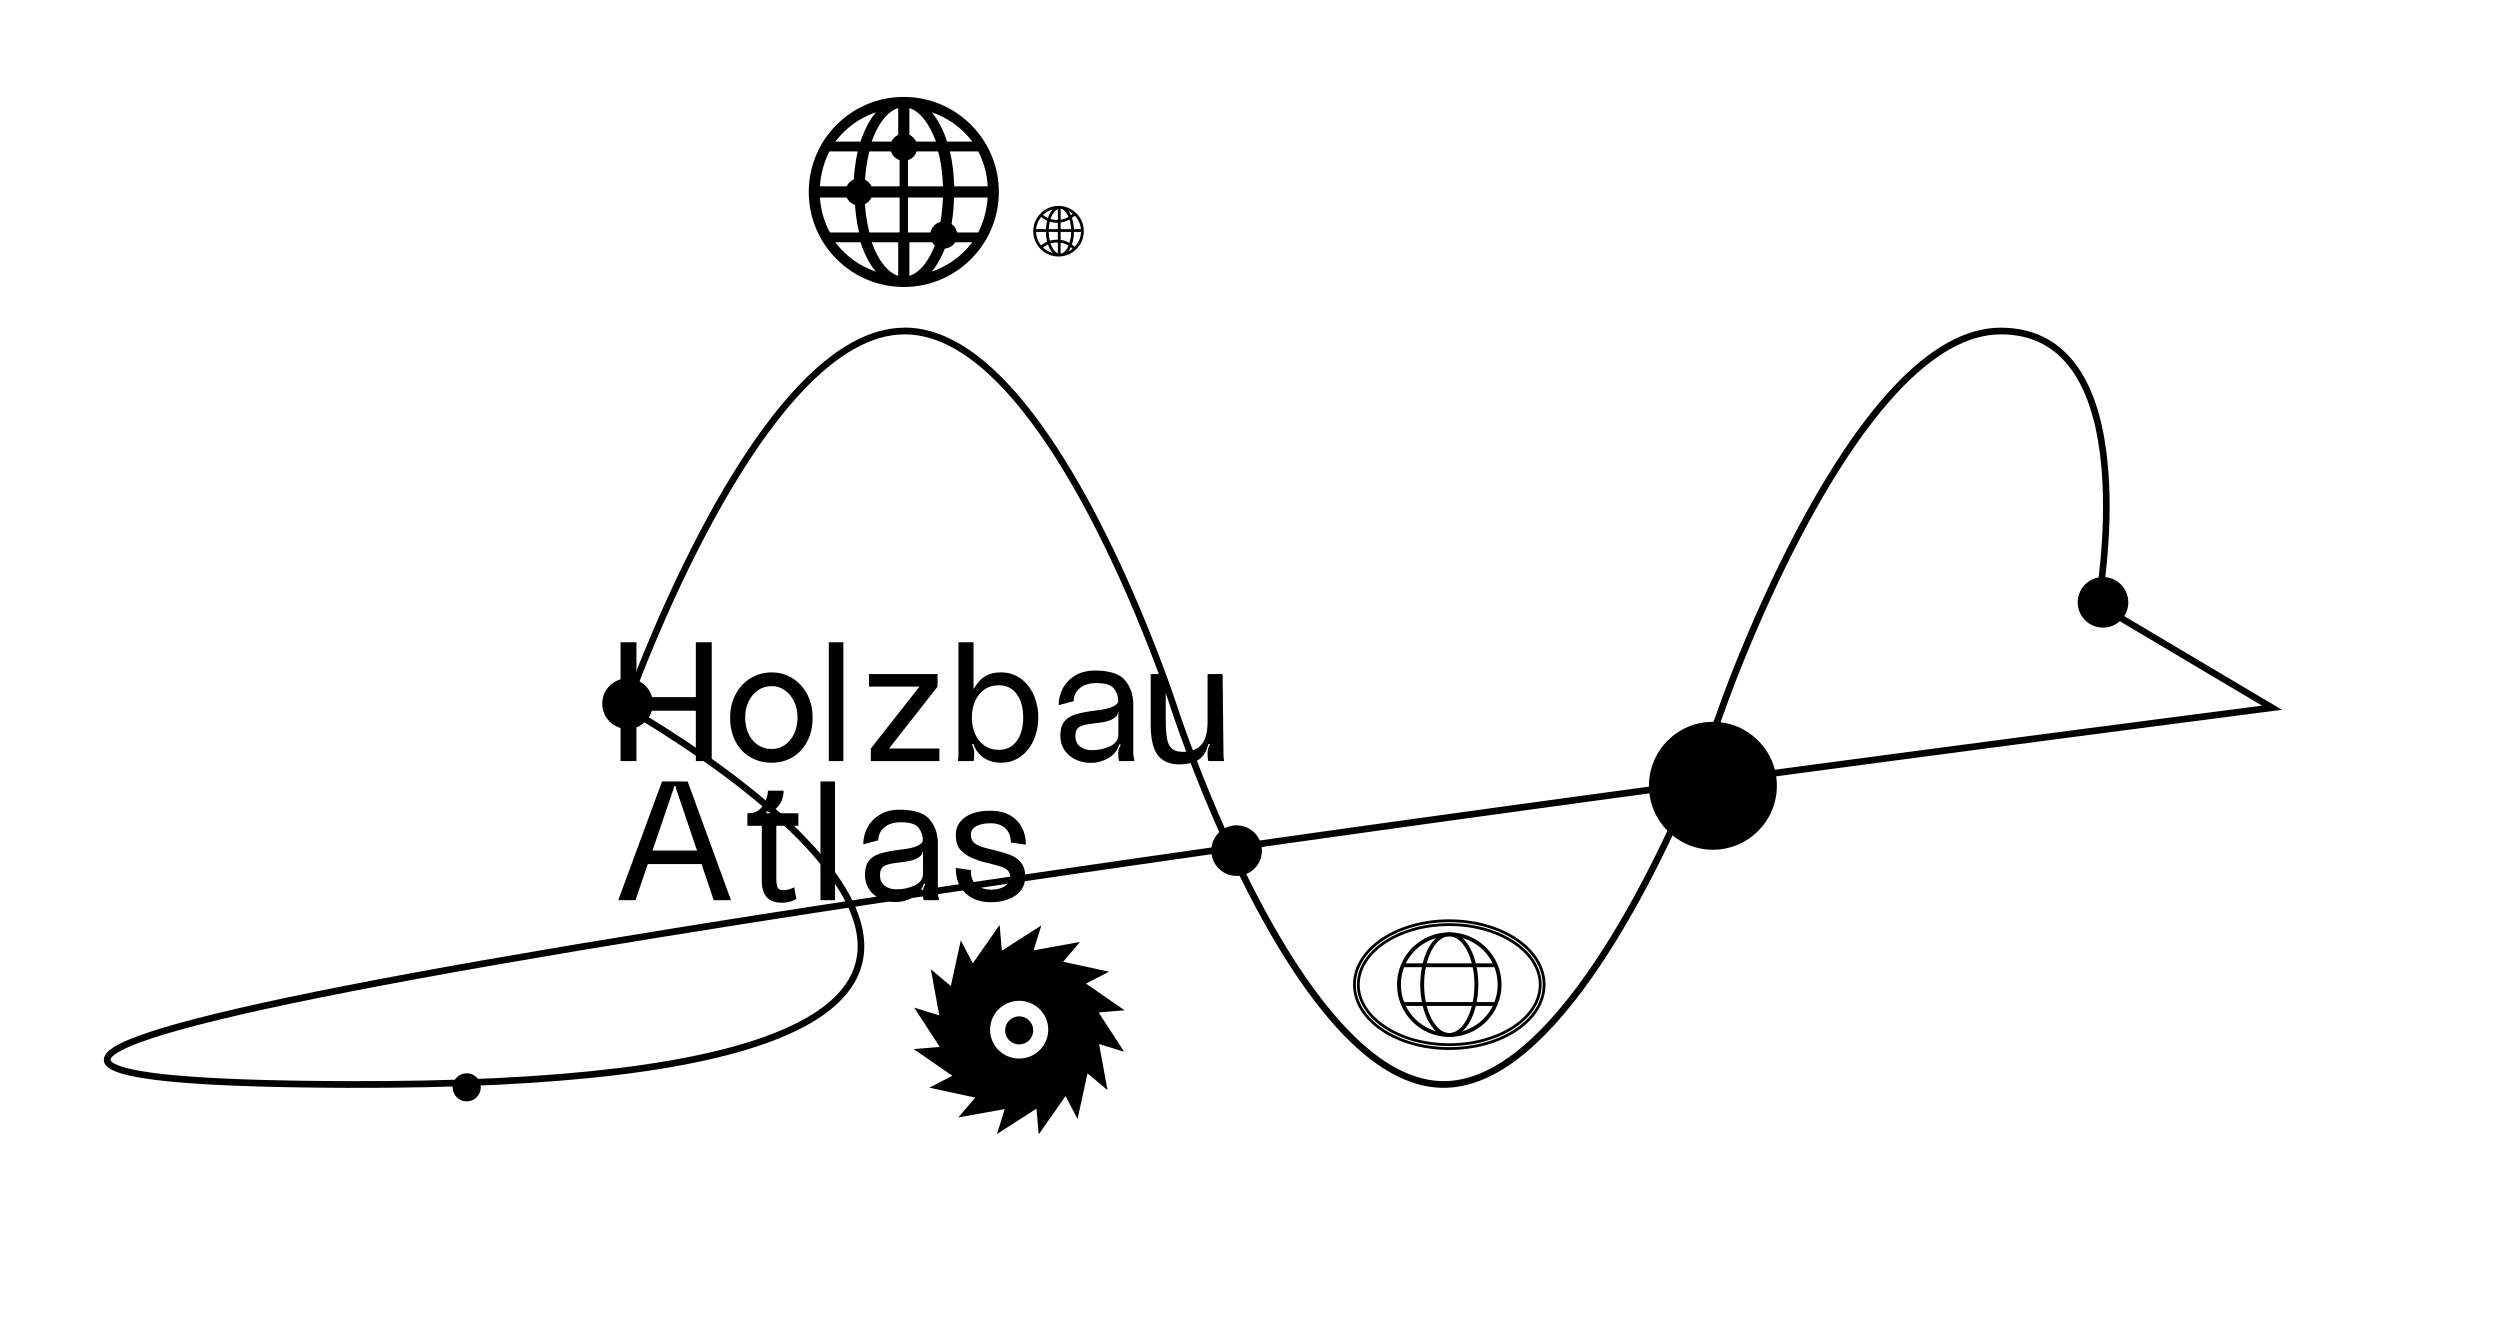 <?xml version="1.0" encoding="UTF-8"?>
<svg id="Ebene_1" data-name="Ebene 1" xmlns="http://www.w3.org/2000/svg" xmlns:xlink="http://www.w3.org/1999/xlink" viewBox="0 0 1565 834.66">
  <defs>
    <style>
      .cls-1, .cls-2, .cls-3, .cls-4 {
        fill: none;
      }

      .cls-2 {
        stroke-miterlimit: 10;
      }

      .cls-2, .cls-3 {
        stroke: #000;
        stroke-width: 1.76px;
      }

      .cls-3 {
        stroke-linejoin: round;
      }

      .cls-5 {
        clip-path: url(#clippath-11);
      }

      .cls-6 {
        clip-path: url(#clippath-16);
      }

      .cls-7 {
        clip-path: url(#clippath-10);
      }

      .cls-8 {
        clip-path: url(#clippath-15);
      }

      .cls-9 {
        clip-path: url(#clippath-13);
      }

      .cls-10 {
        clip-path: url(#clippath-14);
      }

      .cls-11 {
        clip-path: url(#clippath-12);
      }

      .cls-12 {
        clip-path: url(#clippath-1);
      }

      .cls-13 {
        clip-path: url(#clippath-3);
      }

      .cls-14 {
        clip-path: url(#clippath-4);
      }

      .cls-15 {
        clip-path: url(#clippath-2);
      }

      .cls-16 {
        clip-path: url(#clippath-7);
      }

      .cls-17 {
        clip-path: url(#clippath-6);
      }

      .cls-18 {
        clip-path: url(#clippath-9);
      }

      .cls-19 {
        clip-path: url(#clippath-8);
      }

      .cls-20 {
        clip-path: url(#clippath-5);
      }

      .cls-4 {
        clip-rule: evenodd;
      }

      .cls-21 {
        clip-path: url(#clippath);
      }
    </style>
    <clipPath id="clippath">
      <path class="cls-1" d="M565.78,60.66c-32.82,0-59.5,26.68-59.5,59.5s26.68,59.5,59.5,59.5h0c32.82,0,59.5-26.68,59.5-59.5s-26.68-59.5-59.5-59.5h0ZM513.28,123.66h21.71c.25,7.76,1.14,15.13,2.79,21.88h-18.28c-3.55-6.61-5.71-13.99-6.22-21.88h0ZM569.28,88.66v-21c6.68,2.01,12.59,9.93,16.63,21h-16.63ZM587.33,94.78c1.66,6.61,2.81,13.99,2.94,21.88h-21.87v-21.88h18.93ZM562.28,67.66v21h-16.63c3.9-11.19,9.95-18.99,16.63-21h0ZM563.15,94.78v21.88h-21.88c.26-7.76,1.28-15.26,2.94-21.88h18.93ZM534.32,116.66h-21.04c.49-7.89,2.58-15.26,5.91-21.88h17.72c-1.48,6.74-2.46,13.99-2.58,21.88h0ZM541.28,123.66h21.88v21.88h-18.93c-1.66-6.61-2.81-13.99-2.94-21.88h0ZM562.28,151.66v21c-6.68-2.01-12.59-9.93-16.63-21h16.63ZM569.28,172.66v-21h16.63c-3.9,11.19-9.95,18.99-16.63,21h0ZM568.4,145.53v-21.88h21.87c-.26,7.76-1.28,15.26-2.94,21.88h-18.93ZM597.23,123.66h21.04c-.49,7.89-2.58,15.26-5.91,21.88h-17.72c1.48-6.74,2.46-13.99,2.58-21.88h0ZM597.36,116.66c-.25-7.76-1.11-15.13-2.71-21.88h17.72c3.45,6.61,5.54,13.99,5.91,21.88h-20.92ZM608.65,88.66h-15.78c-2.4-7.45-5.68-13.66-9.59-18.38,10.23,3.48,19.06,9.93,25.37,18.38h0ZM548.28,70.28c-3.91,4.72-7.2,11.05-9.59,18.38h-15.78c6.31-8.44,15.15-14.9,25.37-18.38h0ZM522.9,151.66h15.78c2.4,7.45,5.68,13.66,9.59,18.38-10.23-3.48-19.06-9.93-25.37-18.38h0ZM583.28,170.03c3.91-4.72,7.2-11.05,9.59-18.38h15.78c-6.31,8.44-15.15,14.9-25.37,18.38h0Z"/>
    </clipPath>
    <clipPath id="clippath-1">
      <path class="cls-1" d="M537.78,128.66c4.69,0,8.5-3.81,8.5-8.5s-3.81-8.5-8.5-8.5-8.5,3.81-8.5,8.5,3.81,8.5,8.5,8.5h0Z"/>
    </clipPath>
    <clipPath id="clippath-2">
      <path class="cls-1" d="M590.78,155.66c4.69,0,8.5-3.81,8.5-8.5s-3.81-8.5-8.5-8.5-8.5,3.81-8.5,8.5,3.81,8.5,8.5,8.5h0Z"/>
    </clipPath>
    <clipPath id="clippath-3">
      <path class="cls-1" d="M565.78,100.66c4.69,0,8.5-3.81,8.5-8.5s-3.81-8.5-8.5-8.5-8.5,3.81-8.5,8.5,3.81,8.5,8.5,8.5h0Z"/>
    </clipPath>
    <clipPath id="clippath-4">
      <path class="cls-4" d="M1072.28,531.94c22.11,0,40.04-17.93,40.04-40.04s-17.93-40.04-40.04-40.04-40.04,17.93-40.04,40.04,17.93,40.04,40.04,40.04h0Z"/>
    </clipPath>
    <clipPath id="clippath-5">
      <path class="cls-4" d="M1316.48,392.9c8.75,0,15.84-7.09,15.84-15.84s-7.09-15.84-15.84-15.84-15.84,7.09-15.84,15.84,7.09,15.84,15.84,15.84h0Z"/>
    </clipPath>
    <clipPath id="clippath-6">
      <path class="cls-1" d="M566.56,205.12c-22.29-.09-44.93,13.05-67.71,37.4-10.31,11.02-20.52,24.19-30.59,39.22l-1.47,2.21c-1.23,1.86-2.45,3.74-3.67,5.65l-1.47,2.3c-2.2,3.48-4.38,7.04-6.57,10.69l-1.45,2.44c-1.69,2.86-3.38,5.78-5.07,8.74l-1.44,2.55c-1.44,2.56-2.88,5.16-4.31,7.8-14.08,25.87-27,53.57-38.47,81.27l-.52,1.26-1.03,2.5-1.01,2.46-.98,2.43-.96,2.4-.94,2.36-.92,2.32-.9,2.29-.87,2.25-1.27,3.3-1.22,3.21-1.02,2.72-1.14,3.1-1.12,3.08-.46,1.28-.58,1.66,2.16,1.21,1.46.83,2.5,1.45,1.11.65,2.37,1.4,1.84,1.1,1.88,1.13c.32.19.64.39.96.58l1.95,1.19,1.99,1.22,2.03,1.26,2.07,1.29,2.1,1.33c17.17,10.88,34.34,22.8,50.35,35.39l1.82,1.44,1.8,1.44,1.78,1.43c.3.24.59.48.88.72l1.75,1.43c.29.24.58.48.87.72l1.72,1.43,1.7,1.43c.28.24.56.48.84.71l1.67,1.43c.28.24.55.48.83.71l1.64,1.42c.27.24.54.47.81.71l1.61,1.42c.27.24.53.47.8.71l1.58,1.42c.79.71,1.56,1.42,2.33,2.12l1.53,1.41c.25.24.5.47.76.71l1.5,1.41c.74.7,1.48,1.41,2.2,2.11l1.44,1.4c.95.94,1.89,1.87,2.82,2.8l1.38,1.4,1.35,1.4c2.46,2.56,4.81,5.1,7.03,7.63l1.2,1.38c.2.23.4.46.59.69l1.17,1.37c6.74,8.01,12.27,15.86,16.43,23.51.42.77.82,1.54,1.21,2.3l-16.81,2.58-13.99,2.16-13.76,2.14c-2.28.35-4.54.71-6.8,1.06l-13.43,2.11-13.21,2.09-12.98,2.07-12.76,2.04c-21.08,3.39-41.24,6.69-60.46,9.9l-11.42,1.92c-141.4,23.8-230.58,42.59-267.64,56.39l-1.12.42c-.18.07-.37.14-.55.21l-1.07.42-1.04.41-1.01.41-.98.41c-.16.07-.32.14-.48.2l-.93.41c-.15.07-.3.13-.45.2l-.89.4-.86.4-.82.4-.79.4c-.52.26-1.02.53-1.5.79l-.7.39c-.23.13-.45.26-.67.39l-.64.39-.61.39c-3.37,2.2-5.27,4.36-5.72,6.58-.59,2.88.96,5.2,4.48,7.14l.52.27c.71.36,1.49.71,2.34,1.05l.65.25c.44.17.9.33,1.38.49l.73.24c.25.08.5.16.76.23l.78.23c.13.04.27.08.4.11l.82.22.85.22.87.22.9.21.92.21.47.1c3.08.66,6.61,1.28,10.59,1.86l1.73.24,1.79.24,1.85.23,1.9.23c.32.04.65.07.97.11l1.98.22c.34.04.67.07,1.01.11l2.07.21c.35.03.7.07,1.05.1l2.15.2c.36.03.73.07,1.1.1l2.23.19,2.29.19c.39.03.77.06,1.17.09l2.37.18c.4.03.8.06,1.21.09l2.46.17c.41.03.83.06,1.25.08l2.54.17c.43.03.86.05,1.29.08l2.62.16,2.68.15,2.73.15,2.79.14,2.85.14,2.9.13,2.96.12,3.01.12,3.07.11,3.12.11,3.18.1,3.24.1,3.29.09,3.35.09,5.12.12,3.49.07,3.54.07,5.42.09,5.54.08,5.67.07,3.85.04,5.88.05,6,.04,4.07.02c135.99.48,226.4-11.22,276.38-33.54,42.94-19.17,55.58-46.11,42.24-78.46l-.41-.98-.2-.44,9.75-1.49,22.3-3.38,17.7-2.66,20.6-3.08,18.35-2.72,24.05-3.55,24.56-3.59,19.45-2.83,22.61-3.27,23.01-3.31,29.33-4.19,1.75-.25.88,1.88,1.36,2.88,1.36,2.86c.68,1.43,1.36,2.84,2.05,4.25l1.37,2.81,1.38,2.79c2.53,5.09,5.07,10.08,7.64,14.95l1.4,2.64c.94,1.76,1.88,3.5,2.82,5.22l1.42,2.57c.24.43.47.85.71,1.28l1.42,2.54c10.92,19.37,22.2,36.6,33.77,51.17l.75.93c25.24,31.49,50.76,48.84,76.31,48.95,30.68.13,61.84-24.64,92.93-68.77,11.99-17.02,23.56-36.31,34.6-57.15l1.61-3.06c1.61-3.07,3.21-6.18,4.79-9.31l1.58-3.15c1.05-2.1,2.1-4.22,3.14-6.35l1.56-3.2c.52-1.07,1.03-2.15,1.55-3.22l1.54-3.24,1.53-3.26c1.27-2.72,2.54-5.46,3.8-8.22l1.5-3.31c.5-1.11,1-2.22,1.49-3.33l1.49-3.34c.25-.56.49-1.12.74-1.68l1.47-3.37c.24-.56.49-1.12.73-1.69l1.05-2.43,31.98-4.31,36.44-4.88,25.88-3.45,45.1-5.99,34.43-4.55,46.7-6.15,35.63-4.67,44.25-5.77,53.28-6.92,14.3-1.85-112.88-67.02.19-1.12.22-1.4.16-1.01.24-1.62.24-1.67.24-1.73.24-1.78c.04-.3.08-.6.12-.91l.24-1.85.23-1.9c.04-.32.08-.64.12-.97l.11-.98c2.61-22.61,3.5-45.94,1.62-67.76-2.09-24.31-7.49-44.63-16.87-59.66-11.21-17.96-27.77-27.74-50.08-27.84-22.3-.09-44.95,13.05-67.73,37.4-12.07,12.9-24,28.75-35.73,47.08l-1.47,2.3c-2.2,3.48-4.38,7.04-6.57,10.69l-1.45,2.44c-1.69,2.86-3.38,5.78-5.07,8.74l-1.44,2.55c-.72,1.28-1.44,2.57-2.16,3.87l-1.44,2.61c-.24.44-.48.88-.72,1.31-14.08,25.87-26.99,53.57-38.47,81.27l-.52,1.26-1.03,2.5-1,2.46-.98,2.43-.96,2.4-.94,2.36-.92,2.32-.9,2.29-.87,2.25-.85,2.21-.83,2.17-1.33,3.52-1.2,3.23-.86,2.34-2.05,5.73-.93,2.55-.7,1.89-1.01,2.69-1.09,2.88-.96,2.5-.98,2.54-1.01,2.58-1.03,2.62-1.06,2.66-1.08,2.7-1.11,2.73-1.13,2.77c-.19.46-.38.93-.57,1.4l-1.17,2.82c-.2.47-.39.95-.59,1.42l-1.2,2.86c-.2.48-.41.96-.61,1.44l-.62,1.45-.7,1.65-34.13,4.62-33.39,4.54-29.18,3.99-25.15,3.45-35.31,4.87-24.28,3.37-34.06,4.75-16.76,2.35-23.15,3.26-6.55.93-24.4,3.46-.08-.18c-8.8-19.13-16.77-38.4-23.81-56.96l-.91-2.42-.9-2.4-.87-2.35-1.26-3.44-1.21-3.33-.77-2.15-.75-2.1-.72-2.05-.81-2.33-.84-2.46-1.03-3.05-.79-2.41-.72-2.14-1.07-3.13-.71-2.04-1.02-2.89-.86-2.4-.88-2.45-.91-2.49-.93-2.54-.96-2.58-.98-2.62-1-2.66-1.03-2.7-1.05-2.74-1.08-2.77c-.18-.47-.36-.93-.55-1.4-10.86-27.71-23.12-55.28-36.55-80.94l-.69-1.31-1.38-2.61c-.23-.43-.46-.86-.69-1.29l-1.38-2.57-1.39-2.55c-6.71-12.25-13.53-23.65-20.44-34.11l-1.43-2.15c-8.59-12.81-17.33-24.14-26.19-33.8-21.95-23.94-44.04-36.94-66.13-37.04h0ZM531.1,568.21l.67,1.47c13.05,30.54,1.67,55.47-39.7,73.94-49.3,22.01-139.22,33.65-274.66,33.17l-4.05-.02-5.98-.04-3.92-.03-3.86-.04-5.69-.06-3.72-.05-5.48-.08-3.58-.06-3.53-.07-5.18-.11-3.39-.08-4.98-.13-3.25-.09-4.77-.15-3.11-.11-3.05-.11-3-.12-4.39-.19-2.86-.13-2.8-.14-2.75-.14-2.69-.15-2.64-.15c-.43-.03-.87-.05-1.3-.08l-2.55-.16c-.42-.03-.84-.05-1.25-.08l-2.47-.17c-.41-.03-.81-.06-1.21-.09l-2.38-.18c-.39-.03-.78-.06-1.17-.09l-2.3-.18c-.38-.03-.76-.06-1.13-.09l-2.22-.19-2.16-.2-2.11-.2-2.05-.21-1.99-.21-1.94-.22-1.88-.22-1.83-.23-1.77-.23c-2.03-.28-3.95-.56-5.76-.86l-1.52-.26-1.46-.26c-.96-.18-1.88-.36-2.76-.54l-1.11-.24-.9-.2c-.15-.03-.29-.07-.44-.1l-.85-.2-.81-.21-.78-.21-.75-.21-.72-.21-.68-.21-.65-.21c-.11-.04-.21-.07-.31-.11l-.61-.21-.57-.21-.54-.21c-.18-.07-.35-.14-.51-.21l-.48-.21c-.16-.07-.31-.14-.45-.21l-.42-.21c-.27-.14-.52-.27-.75-.41l-.33-.2c-1.26-.81-1.79-1.57-1.66-2.22.15-.73.82-1.6,2-2.56l.37-.29.4-.3.43-.3c.07-.05.15-.1.23-.15l.48-.31c.08-.05.17-.11.25-.16l.52-.32.55-.33c.09-.05.19-.11.29-.16l.6-.33c.1-.06.21-.11.31-.17l.64-.34.67-.35c.12-.06.23-.12.35-.17l.72-.35c.12-.06.25-.12.37-.18l.77-.36.8-.36.83-.37c.14-.06.28-.12.42-.18l.87-.37.9-.38.93-.38c.16-.06.32-.13.48-.19l.98-.38,1.01-.39,1.04-.39c37.26-13.87,128.21-32.94,272.71-57.16l11.52-1.92c27.14-4.51,56.09-9.2,86.87-14.06l13.3-2.09,13.52-2.12c4.54-.71,9.13-1.42,13.74-2.14l13.97-2.16,18.05-2.77h0ZM1055.76,493.54l-.05.13c-1.23,2.84-2.47,5.66-3.71,8.46l-1.5,3.36c-.25.56-.5,1.12-.75,1.67l-1.51,3.34c-2.78,6.1-5.61,12.13-8.48,18.06l-1.57,3.22c-1.05,2.14-2.1,4.27-3.16,6.39l-1.59,3.16c-12.78,25.23-26.31,48.45-40.42,68.46-30.38,43.11-60.57,67.12-89.5,67-24.01-.1-48.53-16.78-73.07-47.39-11.06-13.8-21.87-30.1-32.37-48.44l-1.4-2.46c-1.4-2.47-2.79-4.97-4.17-7.51l-1.38-2.55c-1.38-2.56-2.76-5.16-4.12-7.78l-1.37-2.64c-.23-.44-.45-.88-.68-1.33l-1.36-2.67c-.45-.89-.91-1.79-1.36-2.69l-1.35-2.71c-.23-.45-.45-.91-.67-1.36l-1.35-2.75-1.34-2.77-1.34-2.79c-.22-.47-.45-.93-.67-1.4l-1.33-2.82-1-2.13,26.42-3.75,33.11-4.66,27.01-3.78,27.48-3.83,20.92-2.9,28.3-3.9,32.4-4.45,25.61-3.5,22.24-3.03,30.06-4.07,9.05-1.22h0ZM566.55,209.3c20.71.09,41.83,12.52,63.06,35.68,14.05,15.33,27.85,35.01,41.27,58.21l1.39,2.41c.69,1.21,1.38,2.43,2.08,3.67l1.38,2.47c.23.41.46.83.69,1.25l1.38,2.51c.92,1.68,1.83,3.38,2.74,5.09l1.37,2.58c.23.43.46.87.68,1.3,13.35,25.51,25.55,52.95,36.36,80.53l1.08,2.78,1.06,2.74,1.04,2.71,1.01,2.67c.33.88.66,1.76.99,2.63l.96,2.59c.16.43.32.85.47,1.28l.93,2.53.9,2.48.88,2.44c.14.4.29.8.43,1.2l.94,2.65.97,2.77,1.09,3.18.83,2.45,1.14,3.45.98,2.89.88,2.54.59,1.68.72,2.06.75,2.11,1.17,3.27.81,2.24,1.27,3.46,1.33,3.57c.15.4.3.81.45,1.21,6.99,18.58,14.92,37.91,23.69,57.15l.71,1.55-21.51,3.07-23.59,3.39-23.17,3.34-14.27,2.07-25.28,3.69-22.02,3.23-18.93,2.8-18.61,2.77-18.29,2.74-20.51,3.09-22.58,3.43-4.7.72-.15-.3c-.24-.49-.49-.98-.75-1.47l-.39-.74-.6-1.11c-5.01-9.22-11.9-18.67-20.43-28.29l-1.26-1.41c-.21-.24-.42-.47-.64-.71l-1.29-1.41c-2.18-2.36-4.45-4.72-6.82-7.1l-1.43-1.43c-.96-.95-1.94-1.9-2.93-2.86l-1.5-1.43c-.25-.24-.5-.48-.76-.72l-1.53-1.43-1.55-1.44c-.26-.24-.52-.48-.78-.72l-1.58-1.44-1.6-1.44-1.62-1.44-1.65-1.44-1.67-1.44c-.28-.24-.56-.48-.84-.72l-1.7-1.45-1.72-1.45c-.58-.48-1.15-.97-1.74-1.45l-1.76-1.45-1.78-1.45-1.8-1.45-1.82-1.45c-.3-.24-.61-.49-.91-.73l-1.84-1.46c-16.14-12.69-33.42-24.69-50.7-35.64l-2.12-1.34c-.35-.22-.7-.44-1.04-.65l-2.06-1.28-2.02-1.25-1.98-1.21-1.94-1.18-1.89-1.14-1.85-1.11-2.95-1.74-2.12-1.23-1.56-.9.97-2.66,1.14-3.08,1.01-2.71,1.21-3.19,1.26-3.28.87-2.24.89-2.28.91-2.31.94-2.35.96-2.39.98-2.42,1-2.45,1.54-3.74c11.42-27.57,24.28-55.15,38.28-80.87.71-1.31,1.42-2.6,2.14-3.89l1.43-2.57c.95-1.7,1.9-3.39,2.86-5.06l1.43-2.49c.72-1.24,1.43-2.47,2.15-3.7l1.44-2.43c2.64-4.44,5.29-8.75,7.95-12.94l1.45-2.27c11.38-17.67,22.93-32.96,34.57-45.4,22.07-23.58,43.74-36.17,64.64-36.08h0ZM1252.71,209.3c20.83.09,36.08,9.1,46.56,25.88,8.97,14.37,14.21,34.09,16.25,57.8,1.85,21.51.98,44.57-1.6,66.92l-.23,1.93-.35,2.8-.24,1.81-.24,1.76-.24,1.7-.24,1.65-.32,2.1-.3,1.87-.42,2.48-.26,1.43,104.95,62.31-39.73,5.15-28.76,3.74-44.55,5.82-31.9,4.18-43.19,5.69-42.4,5.61-41.61,5.54-26.07,3.48-33,4.43-22.3,3.01.99-2.33,1.26-3.01,1.24-2.98c.2-.49.41-.99.61-1.48l1.2-2.92,1.17-2.89,1.15-2.85c.19-.47.38-.94.56-1.41l1.1-2.79c.18-.46.36-.92.54-1.38l1.06-2.72,1.04-2.68,1.27-3.32,1.08-2.85.99-2.66.91-2.47.76-2.09,1.33-3.74.66-1.82,1.11-3.01.99-2.65,1.06-2.81.82-2.16.85-2.2,1.31-3.37.9-2.29,1.4-3.51,1.44-3.59.99-2.44,1.01-2.47,1.03-2.5c11.42-27.57,24.28-55.15,38.28-80.87.71-1.31,1.42-2.6,2.14-3.89l1.43-2.57c.95-1.7,1.9-3.39,2.86-5.06l1.43-2.49c.72-1.24,1.43-2.47,2.15-3.7l1.44-2.43c5.28-8.88,10.6-17.26,15.95-25.09l1.46-2.12,1.46-2.1,1.46-2.07c.24-.34.49-.68.73-1.02l1.47-2.03c7.09-9.73,14.24-18.49,21.43-26.17,22.07-23.58,43.75-36.17,64.66-36.08h0Z"/>
    </clipPath>
    <clipPath id="clippath-7">
      <path class="cls-4" d="M392.84,456.34c8.75,0,15.84-7.09,15.84-15.84s-7.09-15.84-15.84-15.84-15.84,7.09-15.84,15.84,7.09,15.84,15.84,15.84h0Z"/>
    </clipPath>
    <clipPath id="clippath-8">
      <path class="cls-4" d="M774.12,548.34c8.75,0,15.84-7.09,15.84-15.84s-7.09-15.84-15.84-15.84-15.84,7.09-15.84,15.84,7.09,15.84,15.84,15.84h0Z"/>
    </clipPath>
    <clipPath id="clippath-9">
      <path class="cls-1" d="M907.25,649.12c18.06,0,32.71-14.65,32.71-32.73s-14.64-32.73-32.71-32.73-32.71,14.65-32.71,32.73,14.64,32.73,32.71,32.73h0ZM907.25,646.69c-16.73,0-30.29-13.57-30.29-30.3s13.56-30.3,30.29-30.3,30.29,13.57,30.29,30.3-13.56,30.3-30.29,30.3h0Z"/>
    </clipPath>
    <clipPath id="clippath-10">
      <rect class="cls-1" x="878.17" y="603.05" width="58.15" height="2.42"/>
    </clipPath>
    <clipPath id="clippath-11">
      <rect class="cls-1" x="878.17" y="627.3" width="58.15" height="2.42"/>
    </clipPath>
    <clipPath id="clippath-12">
      <path class="cls-1" d="M907.25,649.12c10.24,0,18.17-14.74,18.17-32.73s-7.93-32.73-18.17-32.73-18.17,14.74-18.17,32.73,7.93,32.73,18.17,32.73h0ZM907.25,646.69c-8.5,0-15.75-13.48-15.75-30.3s7.25-30.3,15.75-30.3,15.75,13.48,15.75,30.3-7.25,30.3-15.75,30.3h0Z"/>
    </clipPath>
    <clipPath id="clippath-13">
      <path class="cls-1" d="M398.41,476.42v-31.52h37.18v31.52h9.95v-74.35h-9.95v34.35h-37.18v-34.35h-9.95v74.35h9.95ZM483.03,477.46c4.82,0,9.16-1.13,13.04-3.4s6.95-5.55,9.22-9.84c2.27-4.29,3.4-9.34,3.4-15.13,0-5.38-1.13-10.21-3.4-14.5s-5.36-7.64-9.27-10.05c-3.91-2.41-8.24-3.61-12.99-3.61s-9.2,1.2-13.14,3.61c-3.94,2.41-7.07,5.76-9.37,10.05-2.3,4.29-3.46,9.13-3.46,14.5,0,5.79,1.13,10.84,3.4,15.13,2.27,4.29,5.38,7.57,9.32,9.84,3.94,2.27,8.36,3.4,13.25,3.4h0ZM483.03,468.88c-3.14,0-5.97-.82-8.48-2.46-2.51-1.64-4.49-3.96-5.92-6.96-1.43-3-2.15-6.46-2.15-10.37,0-3.7.72-7.03,2.15-10,1.43-2.97,3.4-5.31,5.92-7.02,2.51-1.71,5.34-2.57,8.48-2.57s5.74.86,8.22,2.57c2.48,1.71,4.43,4.07,5.86,7.07,1.43,3,2.15,6.32,2.15,9.95,0,3.84-.72,7.26-2.15,10.26-1.43,3-3.37,5.34-5.81,7.02-2.44,1.68-5.2,2.51-8.27,2.51h0ZM527.95,476.42v-74.35h-9.11v74.35h9.11ZM588.06,476.42v-7.85h-31.52l30.37-38.75v-7.85h-42.94v7.85h31.63l-30.47,38.75v7.85h42.94ZM626.81,477.46c4.47,0,8.46-1.26,11.99-3.77,3.53-2.51,6.27-5.93,8.22-10.26,1.95-4.33,2.93-9.11,2.93-14.35s-.98-9.9-2.93-14.19-4.69-7.7-8.22-10.21c-3.53-2.51-7.52-3.77-11.99-3.77-3.07,0-5.65.42-7.75,1.26-2.09.84-3.84,1.97-5.24,3.4-1.4,1.43-2.86,3.33-4.4,5.71h0v-29.22h-9.42v69.01c0,2.44-.1,3.94-.31,4.5h0v.84h9.74c.28-.56.42-1.99.42-4.29,0-2.51-.49-4.54-1.47-6.07h0l1.05-.31c1.05,3.49,3.11,6.32,6.18,8.48s6.81,3.25,11.21,3.25h0ZM625.34,469.4c-3.56,0-6.61-.91-9.16-2.72-2.55-1.82-4.49-4.26-5.81-7.33-1.33-3.07-1.99-6.46-1.99-10.16s.66-7.09,1.99-10.16c1.33-3.07,3.26-5.52,5.81-7.33,2.55-1.82,5.6-2.72,9.16-2.72,4.75,0,8.46,1.85,11.15,5.55,2.69,3.7,4.03,8.59,4.03,14.66s-1.34,10.96-4.03,14.66c-2.69,3.7-6.41,5.55-11.15,5.55h0ZM683.15,477.57c3.63,0,7.17-.98,10.63-2.93s5.74-4.85,6.86-8.69h0l1.05.31c-1.12,1.47-1.68,3.42-1.68,5.86,0,2.02.21,3.46.63,4.29h9.42v-.84c-.14-.42-.28-1.05-.42-1.88-.14-.84-.21-1.71-.21-2.62h0v-30.16c0-5.86-1.69-10.86-5.08-14.97-3.39-4.12-9.72-6.18-19.01-6.18-4.61,0-8.62.99-12.04,2.98-3.42,1.99-6.04,4.64-7.85,7.96-1.82,3.32-2.72,6.89-2.72,10.73h0l9.42-2.51c0-3.21,1.24-5.9,3.72-8.06,2.48-2.16,5.99-3.25,10.52-3.25,5.52,0,9.16,1.15,10.94,3.46,1.78,2.3,2.67,4.82,2.67,7.54h0v.63c-.21,1.12-1.4,2.18-3.56,3.19-2.16,1.01-5.41,1.76-9.74,2.25-5.86.7-10.38,1.55-13.56,2.57-3.18,1.01-5.53,2.57-7.07,4.66-1.54,2.09-2.3,5.03-2.3,8.8,0,3.28.84,6.2,2.51,8.74,1.68,2.55,3.98,4.54,6.91,5.97,2.93,1.43,6.25,2.15,9.95,2.15h0ZM700.11,444.49v15.17c0,3.35-1.73,5.85-5.18,7.49-3.46,1.64-7.35,2.46-11.68,2.46-2.65,0-4.99-.73-7.02-2.2-2.02-1.47-3.04-3.7-3.04-6.7,0-1.88.37-3.33,1.1-4.35s2.01-1.78,3.82-2.3,4.57-.99,8.27-1.41c4.19-.42,7.28-1.12,9.27-2.09,1.99-.98,3.23-1.95,3.72-2.93.49-.98.73-2.02.73-3.14h0ZM738.34,478.51c4.05,0,7.54-.7,10.47-2.09,2.93-1.4,5.1-3.77,6.49-7.12h0l1.15-3.56,1.05.31c-1.05,1.4-1.57,3.35-1.57,5.86,0,2.3.17,3.8.52,4.5h9.74v-.84c-.21-.56-.31-2.06-.31-4.5h0l-.52-49.11h-9.42v29.64c0,6.91-1.33,11.82-3.98,14.71-2.65,2.9-6.46,4.35-11.41,4.35-3,0-5.27-.63-6.81-1.88s-2.58-3.32-3.14-6.18c-.56-2.86-.84-7.05-.84-12.57h0v-28.06h-9.42v31.52c0,9.01,1.48,15.43,4.45,19.27,2.97,3.84,7.49,5.76,13.56,5.76h0ZM397.79,563.54l7.75-22.62h33.62l7.64,22.62h10.79l-27.12-74.35h-16.02l-27.44,74.35h10.79ZM436.32,532.43h-27.86l12.36-36.23c.63-1.68,1.05-3.04,1.26-4.08h.84c.14,1.05.52,2.41,1.15,4.08h0l12.25,36.23h0ZM489.94,565.11c1.47,0,3-.23,4.61-.68,1.61-.45,2.93-1.03,3.98-1.73h0l-1.36-7.23c-1.68.77-3.02,1.26-4.03,1.47-1.01.21-2.08.31-3.19.31-1.54,0-2.58-.54-3.14-1.62-.56-1.08-.84-3.16-.84-6.23h0v-32.46h13.82v-7.85h-20v-1.05c2.58,0,4.68-.73,6.28-2.2,1.61-1.47,2.76-3.19,3.46-5.18.7-1.99,1.05-3.89,1.05-5.71h-9.84c0,1.61-.4,3.53-1.2,5.76-.8,2.23-2.09,4.19-3.87,5.86-1.78,1.68-4.03,2.51-6.75,2.51h-1.05v7.85h9.01v34.56c0,4.26.98,7.59,2.93,10,1.95,2.41,5.34,3.61,10.16,3.61h0ZM522.72,563.54v-74.35h-9.11v74.35h9.11ZM560.84,564.69c3.63,0,7.17-.98,10.63-2.93,3.46-1.95,5.74-4.85,6.86-8.69h0l1.05.31c-1.12,1.47-1.68,3.42-1.68,5.86,0,2.02.21,3.46.63,4.29h9.42v-.84c-.14-.42-.28-1.05-.42-1.88-.14-.84-.21-1.71-.21-2.62h0v-30.16c0-5.86-1.69-10.86-5.08-14.97-3.39-4.12-9.72-6.18-19.01-6.18-4.61,0-8.62.99-12.04,2.98-3.42,1.99-6.04,4.64-7.85,7.96-1.82,3.32-2.72,6.89-2.72,10.73h0l9.42-2.51c0-3.21,1.24-5.9,3.72-8.06,2.48-2.16,5.99-3.25,10.52-3.25,5.52,0,9.16,1.15,10.94,3.46,1.78,2.3,2.67,4.82,2.67,7.54h0v.63c-.21,1.12-1.4,2.18-3.56,3.19-2.16,1.01-5.41,1.76-9.74,2.25-5.86.7-10.38,1.55-13.56,2.57-3.18,1.01-5.53,2.57-7.07,4.66-1.54,2.09-2.3,5.03-2.3,8.8,0,3.28.84,6.2,2.51,8.74,1.68,2.55,3.98,4.54,6.91,5.97,2.93,1.43,6.25,2.15,9.95,2.15h0ZM577.8,531.61v15.17c0,3.35-1.73,5.85-5.18,7.49-3.46,1.64-7.35,2.46-11.68,2.46-2.65,0-4.99-.73-7.02-2.2-2.02-1.47-3.04-3.7-3.04-6.7,0-1.88.37-3.33,1.1-4.35.73-1.01,2.01-1.78,3.82-2.3,1.82-.52,4.57-.99,8.27-1.41,4.19-.42,7.28-1.12,9.27-2.09,1.99-.98,3.23-1.95,3.72-2.93.49-.98.73-2.02.73-3.14h0ZM620.21,564.79c6.21,0,11.36-1.4,15.45-4.19,4.08-2.79,6.13-6.74,6.13-11.83,0-3.77-.91-6.72-2.72-8.85-1.82-2.13-4.07-3.72-6.75-4.76-2.69-1.05-6.51-2.16-11.47-3.35h0l-3.35-.84c-3.56-.91-6.07-1.99-7.54-3.25-1.47-1.26-2.2-3-2.2-5.24s1.13-4.07,3.4-5.29c2.27-1.22,5.29-1.83,9.06-1.83s6.98,1.08,9.22,3.25,3.35,5.1,3.35,8.8h0l9.42,1.36c0-4.05-.86-7.68-2.57-10.89-1.71-3.21-4.21-5.74-7.49-7.59-3.28-1.85-7.26-2.78-11.94-2.78-7.12,0-12.55,1.41-16.28,4.24-3.74,2.83-5.6,6.41-5.6,10.73,0,2.3.3,4.38.89,6.23.59,1.85,2.18,3.77,4.76,5.76,2.58,1.99,6.56,3.72,11.94,5.18h0l2.2.52c4.05,1.05,6.89,1.83,8.53,2.36,1.64.52,3,1.27,4.08,2.25,1.08.98,1.62,2.3,1.62,3.98,0,2.58-1.12,4.59-3.35,6.02-2.23,1.43-5.17,2.15-8.8,2.15-3.21,0-6.09-.89-8.64-2.67-2.55-1.78-3.82-4.97-3.82-9.58h0l-9.42-1.36c0,6.84,2.04,12.13,6.13,15.87,4.08,3.73,9.34,5.6,15.76,5.6h0Z"/>
    </clipPath>
    <clipPath id="clippath-14">
      <path class="cls-1" d="M687.74,633.81l16.26-1.38-24.18-16.7,14.45-7.45-28.76-6.21,10.56-12.42-29.04,5.24,4.86-15.6-24.73,15.87-1.39-16.15-16.81,24.02-7.5-14.35-6.25,28.57-12.51-10.49,5.28,28.85-15.7-4.83,15.98,24.57-16.26,1.38,24.18,16.7-14.45,7.45,28.76,6.21-10.56,12.42,29.04-5.24-4.86,15.6,24.73-15.87,1.39,16.15,16.81-24.02,7.5,14.35,6.25-28.57,12.51,10.49-5.28-28.85,15.7,4.83-15.98-24.57h0ZM638,662.66c-10,0-18.2-8.01-18.2-18.08s8.2-18.08,18.2-18.08,18.2,8.01,18.2,18.08-8.2,18.08-18.2,18.08h0Z"/>
    </clipPath>
    <clipPath id="clippath-15">
      <path class="cls-1" d="M638,653.82c4.86,0,8.8-3.94,8.8-8.8s-3.94-8.8-8.8-8.8-8.8,3.94-8.8,8.8,3.94,8.8,8.8,8.8h0Z"/>
    </clipPath>
    <clipPath id="clippath-16">
      <path class="cls-1" d="M292.16,689.46c4.86,0,8.8-3.94,8.8-8.8s-3.94-8.8-8.8-8.8-8.8,3.94-8.8,8.8,3.94,8.8,8.8,8.8h0Z"/>
    </clipPath>
  </defs>
  <g class="cls-21">
    <rect x="501.28" y="55.66" width="129" height="129"/>
  </g>
  <g class="cls-12">
    <rect x="524.28" y="106.66" width="27" height="27"/>
  </g>
  <g class="cls-15">
    <rect x="577.28" y="133.66" width="27" height="27"/>
  </g>
  <g class="cls-13">
    <rect x="552.28" y="78.66" width="27" height="27"/>
  </g>
  <g class="cls-14">
    <rect x="1027.24" y="446.86" width="90.08" height="90.08"/>
  </g>
  <g class="cls-20">
    <rect x="1295.64" y="356.22" width="41.68" height="41.68"/>
  </g>
  <g class="cls-17">
    <rect x="60" y="200.12" width="1373.58" height="485.86"/>
  </g>
  <g class="cls-16">
    <rect x="372" y="419.66" width="41.68" height="41.68"/>
  </g>
  <g class="cls-19">
    <rect x="753.28" y="511.66" width="41.68" height="41.68"/>
  </g>
  <g class="cls-18">
    <rect x="869.54" y="578.66" width="75.42" height="75.46"/>
  </g>
  <g class="cls-7">
    <rect x="873.17" y="598.05" width="68.15" height="12.42"/>
  </g>
  <g class="cls-5">
    <rect x="873.17" y="622.3" width="68.15" height="12.42"/>
  </g>
  <g class="cls-11">
    <rect x="884.08" y="578.66" width="46.34" height="75.46"/>
  </g>
  <path class="cls-2" d="M907.25,656.39c32.71,0,59.36-17.78,59.36-40s-26.66-40-59.36-40-59.36,17.78-59.36,40,26.66,40,59.36,40h0ZM907.25,653.96c-31.52,0-56.94-16.95-56.94-37.58s25.41-37.58,56.94-37.58,56.94,16.95,56.94,37.58-25.41,37.58-56.94,37.58h0Z"/>
  <path class="cls-3" d="M677.6,144.74c0,4.08-1.64,7.78-4.29,10.47-2.71,2.77-6.49,4.49-10.67,4.49s-7.96-1.72-10.67-4.49c-2.65-2.69-4.29-6.39-4.29-10.47s1.64-7.78,4.29-10.47c2.71-2.77,6.49-4.49,10.67-4.49s7.96,1.72,10.67,4.49c2.65,2.69,4.29,6.39,4.29,10.47h0ZM672.32,134.18c-2.68,2.72-6.42,4.4-10.56,4.4s-7.88-1.68-10.56-4.4M651.2,155.3c2.68-2.72,6.42-4.4,10.56-4.4s7.88,1.68,10.56,4.4M663.52,159.7c4.37,0,7.92-6.7,7.92-14.96s-3.55-14.96-7.92-14.96-7.92,6.7-7.92,14.96,3.55,14.96,7.92,14.96h0ZM663.08,129.78v29.92M677.6,144.3h-29.92"/>
  <g class="cls-9">
    <rect x="382" y="397.06" width="389.19" height="173.04"/>
  </g>
  <g class="cls-10">
    <rect x="567" y="574.02" width="142" height="141.12"/>
  </g>
  <g class="cls-8">
    <rect x="624.2" y="631.22" width="27.6" height="27.6"/>
  </g>
  <g class="cls-6">
    <rect x="278.36" y="666.86" width="27.6" height="27.6"/>
  </g>
</svg>